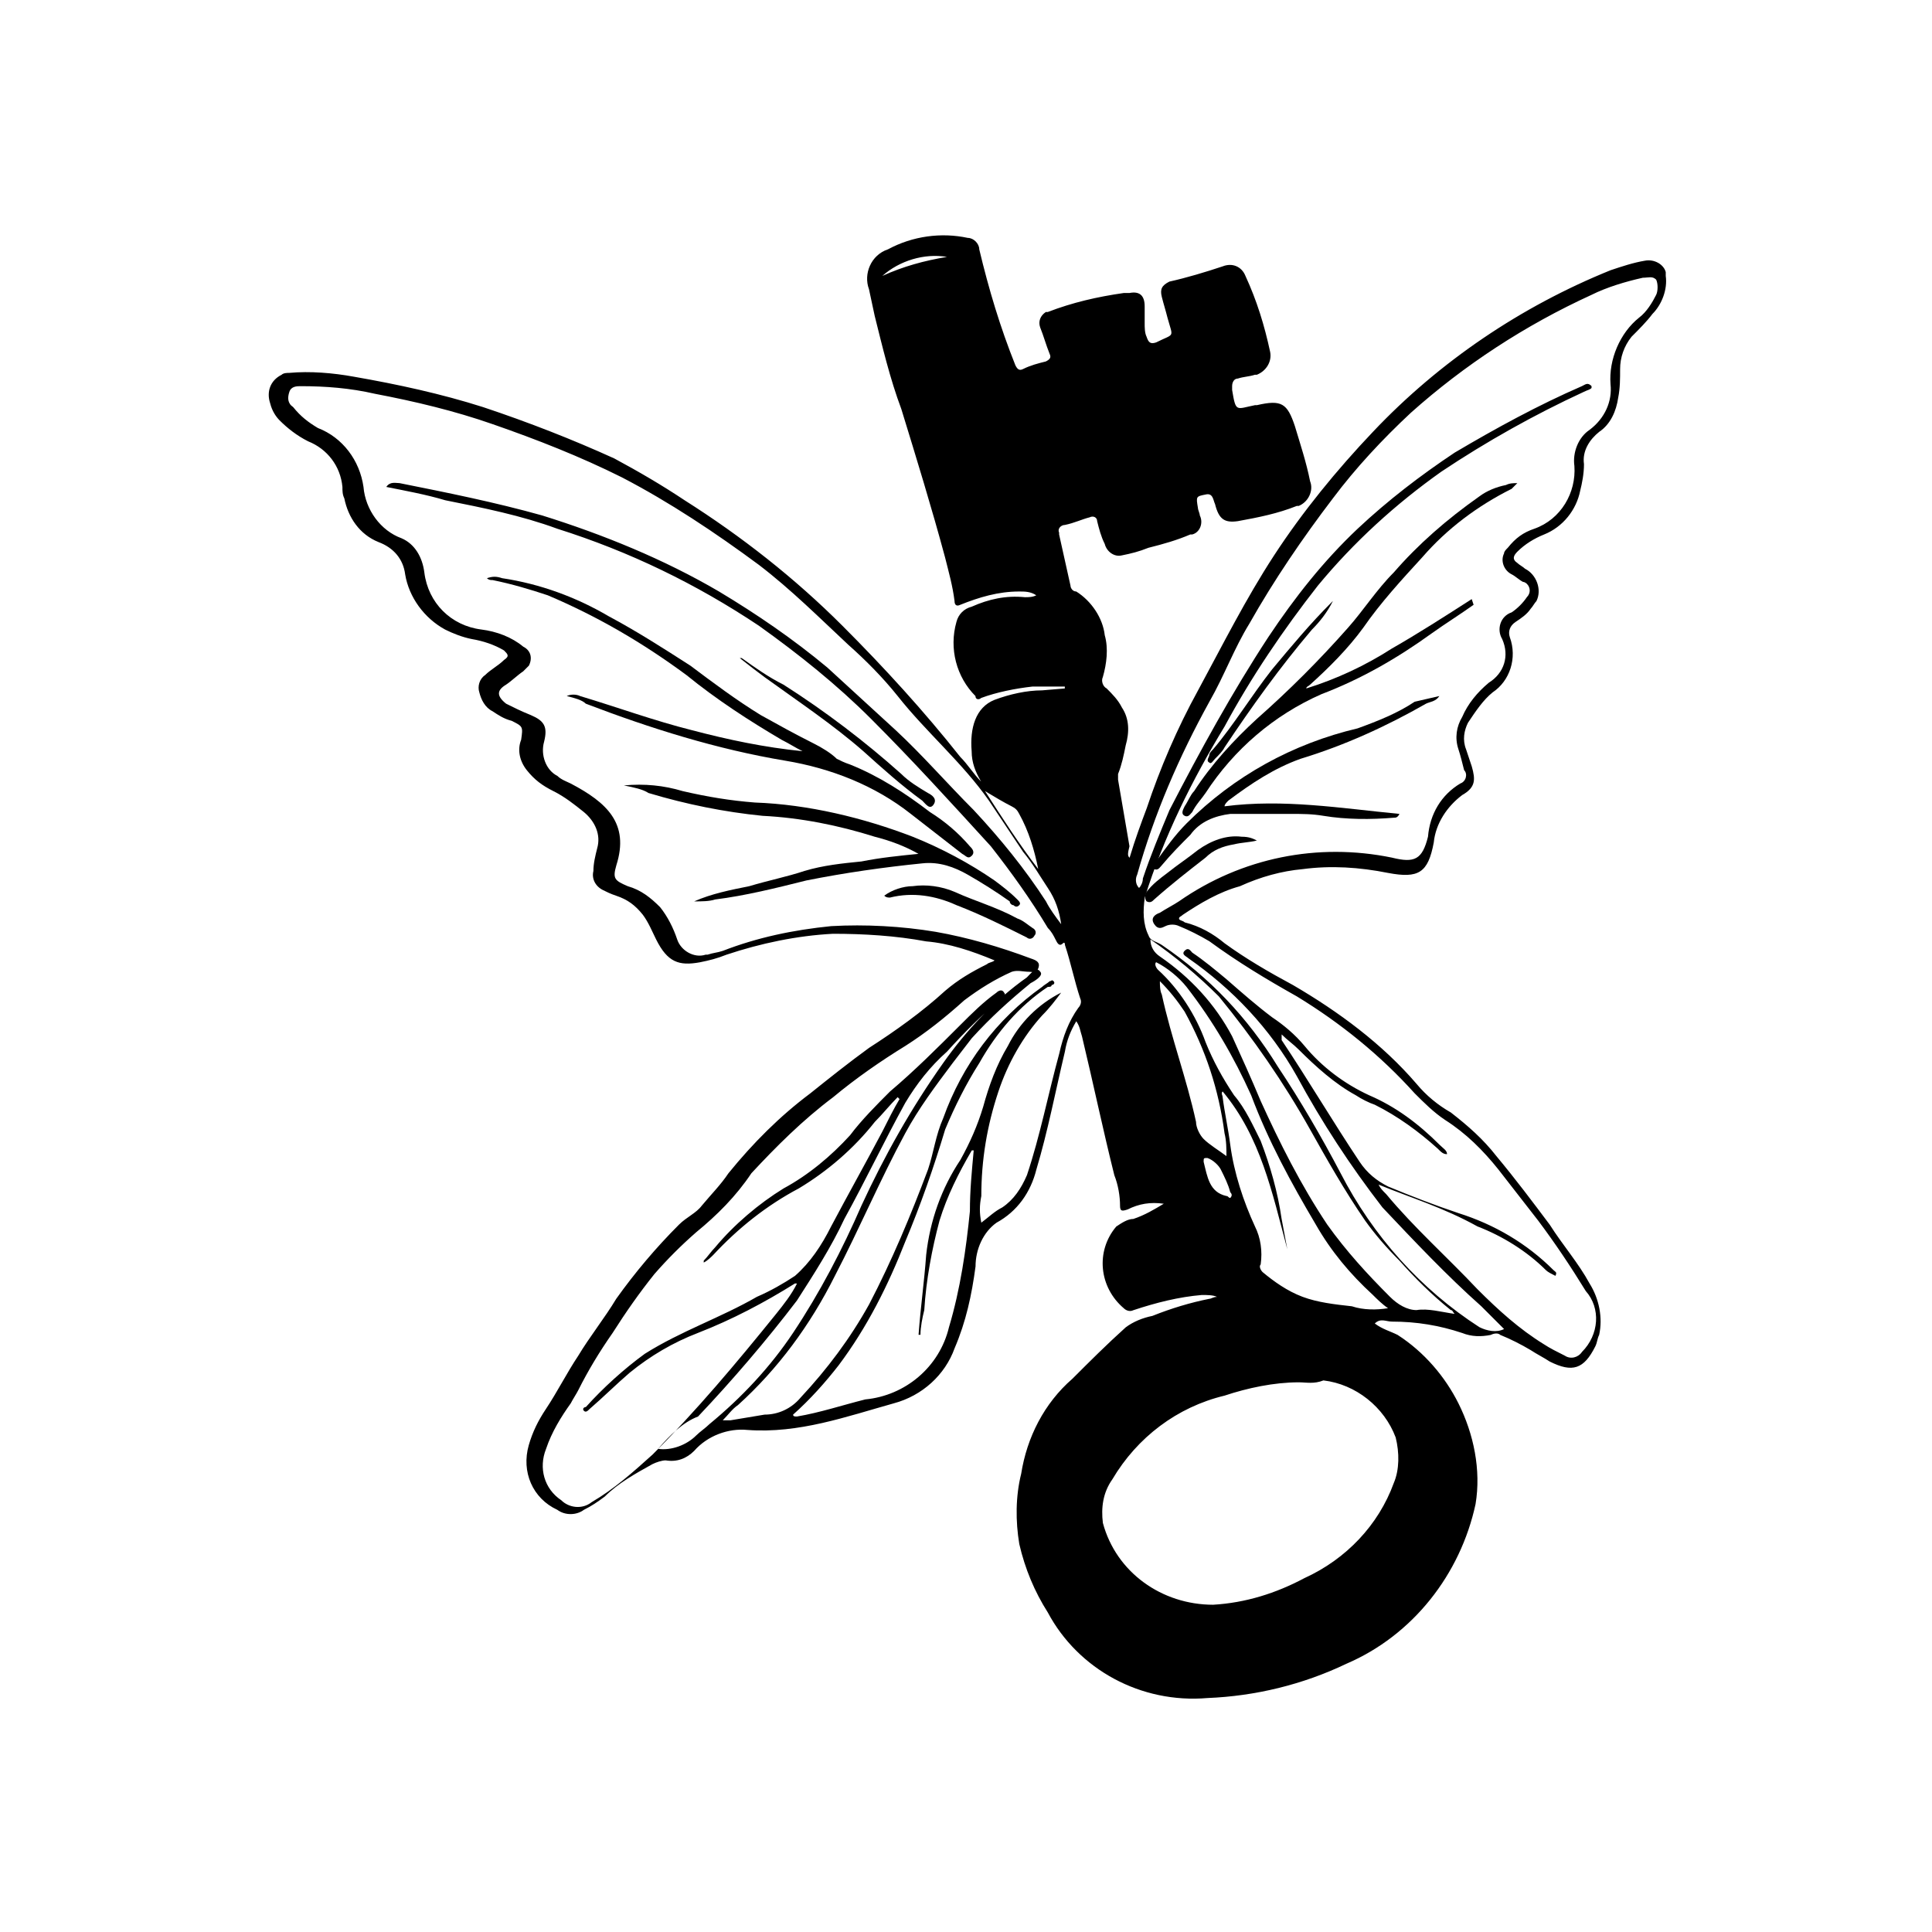<?xml version="1.0" encoding="UTF-8"?>
<!-- Uploaded to: SVG Repo, www.svgrepo.com, Generator: SVG Repo Mixer Tools -->
<svg fill="#000000" width="800px" height="800px" version="1.1" viewBox="144 144 512 512" xmlns="http://www.w3.org/2000/svg">
 <g>
  <path d="m394.96 212.08c-6.047-1.008-12.594 1.008-17.129 5.039 5.543-2.519 11.082-4.031 17.129-5.039m69.023 238.8c-1.008 0-1.008 0-1.008 1.008 1.008 4.031 1.512 8.062 6.047 9.07 0.504 0 0.504 0.504 1.008 0.504 0.504-0.504 0.504-1.008 0-1.512-0.504-2.016-1.512-4.031-2.519-6.047-0.504-1.008-2.016-2.519-3.527-3.023m-58.949-97.234c4.535 7.055 9.07 14.105 14.105 20.656-1.008-5.039-2.519-10.078-5.039-14.609-0.504-1.008-1.008-1.512-2.016-2.016-2.016-1.008-4.535-2.519-7.055-4.031m63.988 96.73c0-2.016 0-4.031-0.504-6.047-1.512-11.586-5.039-22.168-10.578-32.242-2.016-3.023-4.031-5.543-6.551-8.062 0 1.008 0 2.519 0.504 3.527 2.519 11.586 6.551 22.168 9.07 33.754 0 1.512 1.008 3.527 2.016 4.535 1.512 1.512 4.031 3.023 6.047 4.535m60.457 41.816c-0.504-0.504-0.504-1.008-1.008-1.008-5.039-4.031-9.574-8.566-13.602-13.098-3.527-3.527-6.551-7.055-9.07-10.578-5.543-8.062-10.078-16.121-14.609-24.184-7.055-12.594-15.113-24.184-24.184-35.266-5.543-5.543-11.586-10.578-18.137-15.113 0 2.016 1.008 3.527 2.519 4.535 8.062 5.543 14.609 12.594 19.145 21.16 2.519 5.543 5.039 11.082 7.559 17.129 5.039 11.082 10.578 22.168 17.633 32.746 5.039 7.055 10.578 13.098 16.625 19.145 2.016 2.016 4.535 3.527 7.055 3.527 3.023-0.504 6.551 0.504 10.078 1.008m-61.473-58.949c-0.504 0.504 0 1.008 0 1.512 0.504 4.031 1.512 8.566 2.016 12.594 1.008 7.559 3.527 15.113 6.551 21.664 1.512 3.023 2.016 6.551 1.512 10.078-0.504 0.504 0 1.512 0.504 2.016 3.023 2.519 6.551 5.039 10.578 6.551 4.031 1.512 8.566 2.016 13.098 2.519 3.023 1.008 6.551 1.008 9.574 0.504-1.512-1.008-3.023-2.519-4.031-3.527-6.047-5.543-11.082-11.586-15.113-18.641-6.551-11.082-12.594-22.168-17.129-34.258-4.535-10.078-10.078-19.648-17.129-28.719-2.016-2.519-5.039-5.039-8.062-6.551-0.504 0.504 0 1.512 0.504 2.016 5.543 5.039 10.078 12.09 12.594 19.145 2.016 5.039 4.535 9.574 7.559 14.105 3.023 3.527 5.039 8.062 7.055 12.09 2.519 6.551 4.535 13.602 5.543 20.656 0.504 2.519 1.008 5.543 1.512 8.062-4.031-15.113-7.055-29.727-17.129-41.816m20.152 77.082c-6.551 0-13.602 1.512-19.648 3.527-12.594 3.023-23.176 11.082-29.727 22.168-2.519 3.527-3.023 7.559-2.519 11.586 3.527 13.098 15.617 21.664 29.223 21.664 8.566-0.504 16.625-3.023 24.184-7.055 11.082-5.039 19.648-14.105 23.68-25.191 1.512-3.527 1.512-8.062 0.504-12.09-3.023-8.062-10.578-14.105-19.145-15.113-2.519 1.008-4.535 0.504-6.551 0.504m21.16-52.395c0.504 1.008 1.008 1.512 2.016 2.519 7.559 9.07 16.121 16.625 24.184 25.191 5.543 5.543 11.082 10.578 17.633 14.609 1.512 1.008 3.527 2.016 5.543 3.023 1.512 1.008 3.527 0.504 4.535-1.008 4.535-4.535 5.039-11.586 1.008-16.121-4.031-6.551-8.062-12.594-12.594-18.641l-10.586-13.605c-4.031-5.039-8.566-9.574-14.105-13.098-3.023-2.016-5.543-4.535-8.062-7.055-9.07-10.078-19.648-18.641-31.234-25.695-8.062-4.535-15.617-9.07-23.176-14.609-2.519-1.512-5.543-3.023-8.062-4.031-1.008-0.504-2.519-0.504-3.527 0-1.008 0.504-2.016 1.008-3.023-0.504-1.008-1.512 0-2.519 1.512-3.023 1.512-1.008 3.527-2.016 5.039-3.023 16.625-11.586 36.777-15.617 56.426-11.586 6.047 1.512 8.062 0.504 9.574-5.543 0.504-6.047 3.527-11.082 8.566-14.105 1.512-0.504 2.016-2.519 1.008-3.527-0.504-2.016-1.008-4.031-1.512-5.543-1.008-3.023-0.504-6.047 1.008-8.566 1.512-3.527 4.031-6.551 7.055-9.07 4.031-2.519 5.543-7.055 3.527-11.586-1.512-2.519-0.504-6.047 2.519-7.055 1.512-1.008 3.023-2.519 4.031-4.031 1.008-1.008 1.008-2.519 0-3.527 0 0-0.504-0.504-1.008-0.504-1.008-0.504-2.016-1.512-3.023-2.016-2.016-1.008-3.023-3.527-2.016-5.543 0-0.504 0.504-1.008 1.008-1.512 2.016-2.519 4.031-4.031 7.055-5.039 7.055-2.519 11.082-9.574 10.578-16.625-0.504-3.527 1.008-7.559 4.031-9.574 4.031-3.023 6.047-7.559 5.543-12.09-0.504-6.551 2.519-13.602 7.559-17.633 2.016-1.512 3.527-4.031 4.535-6.047 0.504-1.008 0.504-3.023 0-4.031-1.008-1.008-2.016-0.504-3.527-0.504-4.535 1.008-9.574 2.519-13.602 4.535-17.633 8.062-33.754 18.641-47.863 31.234-7.559 7.055-14.609 14.609-20.656 22.672-8.062 10.578-15.617 21.664-22.168 33.25-4.031 6.551-6.551 13.602-10.578 20.656-8.062 14.609-14.609 29.727-19.145 45.848-0.504 1.008-0.504 2.519 0.504 3.527 0.504-0.504 1.008-1.512 1.008-2.519 2.016-6.047 4.535-12.09 7.055-18.137 8.062-15.617 16.625-31.234 26.199-45.848 7.055-10.578 14.609-20.152 23.68-28.719 8.062-7.559 16.625-14.105 25.695-20.152 11.082-6.551 22.168-12.594 33.754-17.633 1.008-0.504 1.512-1.008 2.519 0v0.504c-0.504 0.504-1.008 0.504-2.016 1.008-13.098 6.047-25.695 13.098-37.785 21.16-12.09 8.566-23.176 18.641-32.746 30.23-9.07 11.586-17.633 24.184-24.688 37.281-8.566 14.105-16.121 29.223-21.16 45.344-0.504 3.527-0.504 7.055 1.008 10.078 0.504 1.512 2.016 1.512 3.527 2.519 12.594 8.566 22.672 19.145 30.73 32.242 6.047 9.07 11.586 18.641 16.625 28.215 8.566 16.625 21.16 30.73 36.777 40.809 2.016 1.008 4.535 1.512 6.551 0.504l-6.047-6.047c-9.07-8.062-17.633-17.129-26.199-26.199-8.566-11.082-16.121-22.672-22.672-34.762-7.055-12.594-17.129-23.176-28.719-31.234-0.504-0.504-2.016-1.008-1.008-2.016 1.008-1.008 1.512 0 2.016 0.504 3.023 2.016 6.047 4.535 9.07 7.055 4.031 3.527 8.062 7.055 12.09 10.078 3.023 2.016 6.047 4.535 8.566 7.559 4.535 5.543 10.578 10.078 17.129 13.098 7.055 3.023 13.098 7.559 18.641 13.098 1.008 1.008 2.016 1.512 2.016 2.519-1.008 0-1.512-0.504-2.519-1.512-5.039-4.535-10.578-8.566-16.625-11.586-1.512-0.504-3.527-1.512-5.039-2.519-5.543-3.023-10.578-7.559-15.113-12.09-1.512-1.512-3.023-2.519-4.535-4.031v1.512c7.055 10.578 13.602 21.664 20.656 32.242 2.016 3.023 4.535 5.039 7.559 6.551 6.047 2.519 12.594 5.039 18.641 7.055 9.574 3.023 18.137 8.062 25.191 15.113 0.504 0.504 1.008 0.504 0.504 1.512-1.008-0.504-2.016-1.008-2.519-1.512-5.039-5.039-11.586-9.07-18.137-11.586-9.07-5.039-17.633-7.559-26.199-11.082m-190.95 70.027c3.527 0.504 7.559-1.008 10.078-3.527 1.008-1.008 2.519-2.016 3.527-3.023 8.566-7.055 16.121-15.113 22.168-24.184 7.055-10.578 13.098-22.168 18.137-33.754 6.047-13.098 13.098-25.695 21.664-37.785 6.047-8.566 13.602-16.625 22.168-22.672 1.008-1.008 2.519-3.023 3.527-1.512 1.008 1.008-1.512 2.519-2.519 3.023-5.543 4.535-10.578 9.07-15.617 14.609-1.512 2.016-3.527 4.535-5.039 6.551-4.535 6.047-9.07 12.09-12.594 18.641-6.551 12.09-12.09 25.191-18.641 37.785-6.551 13.098-15.113 24.688-25.695 34.258-1.512 1.008-2.519 2.519-4.031 4.031h2.016l9.07-1.512c3.527 0 7.055-1.512 9.574-4.535 7.055-7.559 13.098-15.617 18.137-24.688 6.047-11.586 11.082-23.68 15.617-35.77 1.512-4.535 2.016-9.07 4.031-13.602 5.039-14.105 14.105-26.199 26.199-34.762 0.504-0.504 1.512-1.008 2.016-1.512 0.504 0 0.504-0.504 1.008 0s0 1.008-0.504 1.008c0 0.504-0.504 0.504-1.008 0.504-7.559 5.039-13.602 12.09-18.137 20.152-3.527 5.543-6.551 11.586-9.07 17.633-3.023 10.078-6.551 20.152-10.578 29.727-4.535 11.586-10.078 22.672-17.633 32.746-3.527 4.535-7.559 9.07-12.09 13.098 0 0.504 0.504 0.504 1.008 0.504 6.047-1.008 12.09-3.023 18.137-4.535 10.578-1.008 19.648-8.566 22.168-19.145 3.023-10.078 4.535-20.656 5.543-30.73 0-5.543 0.504-10.578 1.008-16.121h-0.504c-3.527 6.047-6.551 12.09-8.566 18.641-2.016 7.559-3.527 15.617-4.031 23.68-0.504 2.016-1.008 4.535-1.008 6.551h-0.504c0.504-7.055 1.512-14.105 2.016-21.16 1.008-9.07 4.031-17.633 9.07-25.191 2.519-4.535 4.535-9.07 6.047-14.105 1.512-5.543 3.527-11.082 6.551-16.121 3.023-6.047 8.062-11.082 14.105-14.105-1.512 2.016-3.023 4.031-5.039 6.047-5.039 5.543-9.07 12.594-11.586 20.152-3.023 9.07-4.535 18.137-4.535 27.711-0.504 2.519-0.504 4.535 0 7.055 2.016-1.512 3.527-3.023 5.543-4.031 3.023-2.016 5.039-5.039 6.551-8.566 3.527-10.578 5.543-21.16 8.566-32.242 1.008-4.535 2.519-8.566 5.039-12.09 0.504-0.504 1.008-1.512 0.504-2.519-1.512-4.535-2.519-9.574-4.031-14.105 0 0 0-1.008-0.504-0.504-1.008 1.008-1.512 0-2.016-1.008-0.504-1.008-1.008-2.016-2.016-3.023-4.535-7.559-9.574-14.609-15.113-21.664-10.578-11.586-20.656-22.672-31.738-33.754-9.07-9.07-19.145-17.129-29.727-24.688-16.625-11.082-34.258-19.648-53.402-25.695-9.574-3.527-19.648-5.543-29.727-7.559-5.039-1.512-10.578-2.519-15.617-3.527 1.008-1.512 2.519-1.008 3.527-1.008 12.594 2.519 25.191 5.039 37.785 8.566 16.121 5.039 32.242 11.586 46.855 20.152 10.078 6.047 19.648 12.594 28.719 20.152l18.137 16.625c7.055 6.551 13.602 14.105 20.656 21.16 7.055 7.559 13.602 15.617 19.145 24.184 1.008 2.016 2.519 4.031 4.031 6.047-0.504-3.527-1.512-6.551-3.527-9.574-2.016-3.023-4.031-6.551-6.551-9.574l-9.07-13.602c-7.055-10.078-16.625-18.137-24.184-27.711-4.031-5.039-8.566-9.574-13.098-13.602-7.559-7.055-15.113-14.609-23.68-21.16-11.586-8.566-23.68-16.625-36.273-23.176-11.082-5.543-22.672-10.078-34.258-14.105-10.078-3.527-20.656-6.047-31.234-8.062-6.551-1.512-13.098-2.016-19.648-2.016-1.008 0-2.519 0-3.023 1.512-0.504 1.512-0.504 3.023 1.008 4.031 2.016 2.519 4.031 4.031 6.551 5.543 6.551 2.519 11.082 8.566 12.09 15.617 0.504 6.047 4.535 11.586 10.078 13.602 3.527 1.512 5.543 5.039 6.047 9.07 1.008 8.062 7.055 14.105 15.113 15.113 4.031 0.504 8.062 2.016 11.082 4.535 2.016 1.008 2.519 3.023 1.512 5.039l-1.512 1.512c-1.512 1.008-3.023 2.519-4.535 3.527-2.519 1.512-2.519 3.023 0 5.039 2.016 1.008 4.031 2.016 6.551 3.023 3.527 1.512 4.535 3.023 3.527 7.055-1.008 3.527 0.504 7.559 3.527 9.07 1.008 1.008 2.519 1.512 3.527 2.016 9.574 5.039 15.617 10.578 12.09 21.664-1.008 3.527-0.504 4.031 3.023 5.543 3.527 1.008 6.047 3.023 8.566 5.543 2.016 2.519 3.527 5.543 4.535 8.566 1.008 3.023 4.535 5.039 7.559 4.031h0.504c1.512-0.504 2.519-0.504 4.031-1.008 9.07-3.527 18.641-5.543 28.719-6.551 9.07-0.504 18.641 0 27.711 1.512 8.566 1.512 17.129 4.031 25.191 7.055 1.512 0.504 2.519 1.008 2.016 2.519-0.504 1.512-1.512 1.008-2.519 1.008-1.512 0-3.023-0.504-4.535 0-4.535 2.016-8.566 4.535-12.594 7.559-5.039 4.535-10.078 8.566-15.617 12.09-6.551 4.031-13.098 8.566-19.145 13.602-8.062 6.047-15.113 13.098-21.664 20.152-4.031 6.047-9.07 11.082-14.609 15.617-4.031 3.527-7.559 7.055-11.082 11.082-4.031 5.039-7.559 10.078-11.082 15.617-3.527 5.039-6.551 10.078-9.07 15.113-0.504 1.008-1.512 2.519-2.016 3.527-2.519 3.527-5.039 7.559-6.551 12.09-2.016 5.039-0.504 10.578 4.031 13.602 2.016 2.016 5.543 2.519 8.062 0.504 6.047-3.527 11.082-8.062 16.121-12.594 11.586-11.586 22.168-24.184 32.746-37.281 2.016-2.519 4.031-5.039 5.543-8.062l-0.539-0.012c-8.062 5.039-16.625 9.574-25.695 13.098-6.551 2.519-12.594 6.047-18.137 10.578-3.527 3.023-7.055 6.551-10.578 9.574-0.504 0.504-1.008 1.008-1.512 0.504-0.504-0.504 0-1.008 0.504-1.008 4.535-5.039 10.078-10.078 15.617-14.105 9.574-6.047 20.152-9.574 29.727-15.113 3.527-1.512 7.055-3.527 10.078-5.543 4.031-3.527 7.055-8.062 9.574-13.098 4.535-8.566 9.07-16.625 13.602-25.191 1.512-3.023 3.023-6.047 4.535-8.566l-0.504-0.504c-2.016 2.016-4.031 4.535-6.047 6.551-5.543 7.055-12.594 13.098-20.152 17.633-8.566 4.535-16.121 10.578-22.672 17.633-0.504 0.504-1.512 1.512-2.519 2.016v-0.504c1.008-1.008 2.016-2.519 3.023-3.527 5.039-6.047 11.586-11.586 18.137-15.617 6.551-3.527 12.594-8.566 17.633-14.105 3.023-4.031 7.055-8.062 10.578-11.586 6.551-5.543 12.594-11.586 18.641-17.633 3.023-3.023 6.047-6.047 9.574-8.566 0.504-0.504 1.512-1.008 2.016 0 0.504 0.504 0 1.008-0.504 1.512-5.039 4.031-10.078 9.07-14.609 14.105-4.535 4.031-8.062 8.566-11.082 13.602-5.543 10.078-10.578 20.656-16.121 30.73-3.527 7.559-8.062 14.609-12.594 21.664-8.062 10.578-17.129 21.16-26.199 30.73-4.031 1.512-7.559 5.039-10.578 8.566m124.95-156.68c1.512-5.039 3.023-9.07 4.535-13.098 3.527-10.578 8.062-21.16 13.602-31.234 6.551-12.09 12.594-24.184 20.152-35.77 7.559-11.586 16.625-22.672 26.199-32.746 17.633-18.641 39.297-33.25 62.977-42.824 3.023-1.008 6.047-2.016 9.07-2.519 2.519-0.504 5.039 1.008 5.543 3.023v1.008c0.504 3.527-1.008 7.559-3.527 10.078-1.512 2.016-3.527 4.031-5.543 6.047-2.016 2.519-3.023 5.543-3.023 8.566 0 2.519 0 5.039-0.504 7.559-0.504 3.527-2.016 7.055-5.039 9.07-2.519 2.016-4.535 5.039-4.031 8.566 0 2.519-0.504 5.039-1.008 7.055-1.008 5.039-4.535 9.574-9.574 11.586-2.519 1.008-5.039 2.519-7.055 4.535-1.008 1.008-1.512 2.016 0 3.023 0.504 0.504 1.512 1.008 2.016 1.512 3.023 1.512 4.535 5.543 3.023 8.566-0.504 0.504-1.008 1.512-1.512 2.016-1.008 1.512-2.519 2.519-4.031 3.527-1.512 1.008-2.016 2.519-1.512 4.031 2.016 5.543 0 11.586-4.535 14.609-2.519 2.016-4.535 5.039-6.551 8.062-1.008 2.016-1.512 4.535-0.504 7.055l1.512 4.535c1.008 3.527 1.008 5.543-2.519 7.559-4.031 3.023-7.055 7.559-7.559 12.594-1.512 8.062-4.031 9.574-12.09 8.062-7.559-1.512-15.113-2.016-22.672-1.008-5.543 0.504-11.082 2.016-16.625 4.535-5.543 1.512-10.578 4.535-15.113 7.559-0.504 0.504-1.008 0.504-1.008 1.008 0 0.504 1.008 0.504 1.512 1.008 4.031 1.008 7.559 3.023 10.578 5.543 5.543 4.031 11.586 7.559 18.137 11.082 12.09 7.055 23.68 15.617 32.746 26.199 2.519 3.023 5.543 5.543 9.07 7.559 4.535 3.527 8.566 7.055 12.09 11.586 5.039 6.047 9.574 12.09 14.105 18.137 3.527 5.543 7.559 10.078 10.578 15.617 2.519 4.031 3.527 9.07 2.519 13.602-0.504 1.008-0.504 2.016-1.008 3.023-3.023 6.047-6.047 7.055-12.09 4.031-1.512-1.008-3.527-2.016-5.039-3.023-2.519-1.512-5.543-3.023-8.062-4.031-0.504-0.504-1.512-0.504-2.519 0-2.519 0.504-5.039 0.504-7.559-0.504-6.047-2.016-12.09-3.023-18.641-3.023-1.512 0-3.023-1.008-4.535 0.504 2.016 1.512 4.031 2.016 6.047 3.023 7.055 4.535 12.594 11.082 16.121 18.137 4.031 8.062 6.047 17.633 4.535 26.703-4.031 18.641-16.625 34.762-34.258 42.32-11.586 5.543-24.184 8.566-36.777 9.07-17.633 1.512-34.258-7.559-42.32-22.672-3.527-5.543-6.047-11.586-7.559-18.137-1.008-6.047-1.008-12.594 0.504-18.641 1.512-9.574 6.047-18.641 13.602-25.191 4.535-4.535 9.07-9.07 14.105-13.602 2.016-1.512 4.535-2.519 7.055-3.023 5.039-2.016 10.078-3.527 15.113-4.535 0.504 0 1.008-0.504 2.016-0.504-1.008-0.504-2.519-0.504-4.031-0.504-6.047 0.504-12.09 2.016-18.137 4.031-1.008 0.504-2.016 0-2.519-0.504-6.551-5.543-7.559-15.113-2.016-21.664 1.512-1.008 3.023-2.016 4.535-2.016 3.023-1.008 5.543-2.519 8.062-4.031-3.527-0.504-6.551 0-9.574 1.512-1.512 0.504-2.016 0.504-2.016-1.008 0-2.519-0.504-5.543-1.512-8.062-3.023-12.09-5.543-24.184-8.566-36.777-0.504-1.512-0.504-2.519-1.512-4.031-1.512 2.519-2.519 5.039-3.023 8.062-2.519 10.578-4.535 21.16-7.559 31.234-1.512 6.047-5.039 11.082-10.578 14.105-3.527 2.519-5.543 7.055-5.543 11.586-1.008 7.559-2.519 14.609-5.543 21.664-2.519 7.055-8.566 12.594-16.121 14.609-12.594 3.527-25.191 8.062-38.793 7.055-5.039-0.504-10.578 1.512-14.105 5.543-2.016 2.016-4.535 3.023-7.559 2.519-1.008 0-2.519 0.504-3.527 1.008-4.535 2.519-9.07 5.039-12.594 8.566-2.016 1.512-3.527 2.519-5.543 3.527-2.016 1.512-5.039 1.512-7.055 0-6.551-3.023-9.574-10.078-7.559-17.129 1.008-3.527 2.519-6.551 4.535-9.574 3.023-4.535 5.543-9.574 8.566-14.105 3.023-5.039 7.055-10.078 10.078-15.113 5.039-7.055 10.578-13.602 16.625-19.648 2.016-2.016 4.535-3.023 6.047-5.039 2.519-3.023 5.039-5.543 7.055-8.566 6.551-8.062 13.602-15.113 21.664-21.16 5.039-4.031 10.078-8.062 15.617-12.09 7.055-4.535 14.105-9.574 20.152-15.113 3.527-3.023 7.055-5.039 11.082-7.055 0.504-0.504 1.512-0.504 2.016-1.008-6.047-2.519-12.09-4.535-18.137-5.039-8.062-1.512-16.625-2.016-24.688-2.016-9.574 0.504-19.145 2.519-28.215 5.543-2.519 1.008-4.535 1.512-7.055 2.016-5.543 1.008-8.566 0-11.586-6.047-1.008-2.016-2.016-4.535-3.527-6.551-2.016-2.519-4.031-4.031-7.055-5.039-1.512-0.504-2.519-1.008-3.527-1.512-2.016-1.008-3.023-3.023-2.519-5.039 0-2.016 0.504-4.031 1.008-6.047 1.008-3.527-0.504-7.055-3.527-9.574-2.519-2.016-5.039-4.031-8.062-5.543-3.023-1.512-5.039-3.023-7.055-5.543-2.016-2.519-2.519-5.543-1.512-8.062 0.504-3.527 0.504-3.527-2.519-5.039-2.016-0.504-3.527-1.512-5.039-2.519-2.016-1.008-3.023-3.023-3.527-5.039-0.504-1.512 0-3.527 1.512-4.535 1.512-1.512 3.527-2.519 5.039-4.031 1.512-1.008 1.008-1.512 0-2.519-2.519-1.512-5.543-2.519-8.566-3.023-2.519-0.504-5.039-1.512-7.055-2.519-5.543-3.023-9.574-8.566-10.578-14.609-0.504-4.031-3.023-7.055-7.055-8.566-5.039-2.016-8.062-6.551-9.07-11.586-0.504-1.008-0.504-2.016-0.504-3.023-0.504-5.543-4.031-10.078-9.07-12.09-3.023-1.512-5.543-3.527-7.559-5.543-1.008-1.008-2.016-2.519-2.519-4.535-1.008-3.023 0-6.047 3.023-7.559 0.504-0.504 1.512-0.504 2.016-0.504 5.543-0.504 11.586 0 17.129 1.008 11.586 2.016 23.176 4.535 34.258 8.062 12.09 4.031 23.68 8.566 34.762 13.602 6.551 3.527 12.594 7.055 18.641 11.082 15.113 9.574 29.223 20.656 41.816 33.25 11.082 11.082 21.664 22.672 31.234 34.762 2.016 2.016 3.527 4.535 5.543 6.551-1.512-2.519-2.519-5.039-2.519-8.062-0.504-6.047 1.008-11.586 6.047-13.602 4.031-1.512 8.566-2.519 12.594-2.519l6.047-0.504v-0.504h-8.566c-4.535 0.504-9.574 1.512-13.602 3.023-0.504 0.504-1.512 0.504-1.512-0.504-5.039-5.039-7.055-12.594-5.039-19.648 0.504-2.016 2.016-3.527 4.031-4.031 4.535-2.016 9.07-3.023 14.105-2.519 1.008 0 2.016 0 3.023-0.504-1.512-1.008-3.023-1.008-4.535-1.008-5.543 0-10.578 1.512-15.617 3.527-1.008 0.504-1.512 0-1.512-1.008-0.504-4.031-1.512-7.559-2.519-11.586-3.527-13.098-7.559-26.199-11.586-39.297-3.023-8.062-5.039-16.625-7.055-24.688-0.504-2.519-1.008-4.535-1.512-7.055-1.512-4.031 0.504-9.07 5.039-10.578 6.551-3.527 14.105-4.535 21.16-3.023 1.512 0 3.023 1.512 3.023 3.023 2.519 10.578 5.543 20.656 9.574 30.73 0.504 1.008 1.008 1.512 2.016 1.008 2.016-1.008 4.031-1.512 6.047-2.016 1.008-0.504 1.512-1.008 1.008-2.016-1.008-2.519-1.512-4.535-2.519-7.055-0.504-1.512 0-3.023 1.512-4.031h0.504c6.551-2.519 13.098-4.031 20.152-5.039h1.512c2.519-0.504 4.031 0.504 4.031 3.527v4.535c0 1.008 0 2.519 0.504 3.527 0.504 1.512 1.008 2.016 2.519 1.512 5.039-2.519 4.535-1.008 3.023-6.551-0.504-2.016-1.008-3.527-1.512-5.543-0.504-2.016 0-3.023 2.016-4.031 4.535-1.008 9.574-2.519 14.105-4.031 2.519-1.008 5.039 0 6.047 2.519 3.023 6.551 5.039 13.098 6.551 20.152 0.504 2.519-1.008 5.039-3.527 6.047h-0.504c-1.512 0.504-3.023 0.504-4.535 1.008-1.008 0-1.512 1.008-1.512 2.016v1.008c1.008 6.047 1.008 5.039 6.047 4.031h0.504c6.551-1.512 8.062-0.504 10.078 5.543 1.512 5.039 3.023 9.574 4.031 14.609 1.008 2.519-0.504 5.543-3.023 6.551h-0.504c-5.039 2.016-10.078 3.023-15.617 4.031-3.527 0.504-5.039-0.504-6.047-4.535-0.504-1.008-0.504-3.023-2.519-2.519-2.519 0.504-2.519 0.504-2.016 3.527 0 0.504 0.504 1.512 0.504 2.016 1.008 2.016 0 4.535-2.016 5.039h-0.504c-3.527 1.512-7.055 2.519-11.082 3.527-2.519 1.008-4.535 1.512-7.055 2.016-2.016 0.504-4.031-1.008-4.535-3.023-1.008-2.016-1.512-4.031-2.016-6.047 0-1.008-1.008-1.512-2.016-1.008-2.016 0.504-4.031 1.512-6.551 2.016-1.008 0-2.016 1.008-1.512 2.016v0.504l3.023 13.602c0 0.504 0.504 1.512 1.512 1.512 4.031 2.519 7.055 7.055 7.559 11.586 1.008 3.527 0.504 7.559-0.504 11.082-0.504 1.008 0 2.519 1.008 3.023 1.512 1.512 3.023 3.023 4.031 5.039 2.016 3.023 2.016 6.551 1.008 10.078-0.504 2.519-1.008 5.039-2.016 7.559v1.512c1.008 6.047 2.016 11.586 3.023 17.633-0.504 2.016-0.504 2.519 0 3.023"/>
  <path d="m294.2 328.46c1.008-0.504 2.519-0.504 3.527 0 10.078 3.023 19.648 6.551 29.727 9.07 9.574 2.519 19.145 4.535 29.223 5.543-2.016-1.008-3.527-2.016-5.543-3.023-8.566-5.039-17.129-10.578-25.191-17.129-11.586-8.566-23.68-15.617-36.777-21.16-4.535-1.512-9.574-3.023-14.609-4.031-0.504 0-1.008 0-1.512-0.504 1.512-0.504 2.519-0.504 4.031 0 10.078 1.512 19.648 5.039 28.215 10.078 7.559 4.031 14.609 8.566 21.664 13.098 6.047 4.535 12.09 9.07 18.641 13.098 4.535 2.519 9.07 5.039 14.105 7.559 2.016 1.008 4.535 2.519 6.047 4.031 1.008 0.504 2.016 1.008 3.527 1.512 7.559 3.023 14.609 7.559 21.16 12.594 4.031 2.519 7.559 5.543 10.578 9.07 0.504 0.504 1.512 1.512 0.504 2.519s-1.512 0-2.519-0.504l-13.609-10.582c-9.574-7.559-21.16-12.09-33.25-14.105-18.137-3.023-35.77-8.566-52.898-15.113-1.008-1.008-3.023-1.512-5.039-2.016m15.113 23.676c5.543-0.504 10.578 0 15.617 1.512 6.551 1.512 12.594 2.519 19.145 3.023 14.105 0.504 28.719 4.031 41.816 9.07 7.559 3.023 15.113 7.055 21.664 11.586 2.016 1.512 4.031 3.023 6.047 5.039 0.504 0.504 1.008 1.008 0.504 1.512-0.504 0.504-1.008 0.504-1.512 0-0.504 0-1.008-0.504-1.008-1.008-3.527-2.519-7.559-5.039-11.082-7.055-3.527-2.016-7.559-3.527-12.09-3.023-10.078 1.008-20.656 2.519-30.73 4.535-8.062 2.016-16.121 4.031-24.184 5.039-1.512 0.504-3.527 0.504-5.543 0.504 4.535-2.016 9.574-3.023 14.609-4.031 5.039-1.512 10.078-2.519 14.609-4.031 5.039-1.512 10.078-2.016 15.113-2.519 5.039-1.008 10.078-1.512 15.113-2.016-3.527-2.016-7.559-3.527-11.586-4.535-9.574-3.023-19.648-5.039-29.727-5.543-10.078-1.008-20.152-3.023-30.23-6.047-1.512-1.008-4.031-1.512-6.551-2.016m31.242-33.75c3.527 2.519 7.055 5.039 11.082 7.055 11.082 7.055 21.664 15.113 31.234 23.68 2.016 2.016 4.535 3.527 7.055 5.039 1.008 0.504 2.519 1.512 1.512 3.023-1.008 1.512-2.016 0-3.023-1.008-5.543-4.031-10.578-8.566-15.617-13.098-8.062-7.055-17.129-13.098-26.199-19.648-2.016-1.512-4.031-3.023-6.551-5.039h0.504"/>
  <path d="m378.34 381.36c2.016-1.512 5.039-2.519 7.559-2.519 3.527-0.504 7.559 0 11.082 1.512 5.543 2.519 11.082 4.031 16.625 7.055 1.512 0.504 2.519 1.512 4.031 2.519 1.008 0.504 1.008 1.512 0.504 2.016-0.504 1.008-1.512 1.008-2.016 0.504-6.047-3.023-12.09-6.047-18.641-8.566-5.543-2.519-11.586-3.527-17.633-2.016-0.504 0-1.008 0-1.512-0.504m156.18-77.086c-3.527 2.519-7.559 5.039-11.082 7.559-9.07 6.551-18.641 12.09-29.223 16.121-12.594 5.543-23.176 14.609-30.73 26.199-1.008 1.512-2.519 3.023-3.527 5.039-0.504 0.504-1.008 1.512-2.016 1.008-1.008-0.504-0.504-1.512 0-2.519 1.008-1.512 1.512-3.023 2.519-4.031 4.535-7.055 10.578-13.602 16.625-19.145 8.566-7.559 16.625-15.617 24.184-24.184 4.031-4.535 7.559-10.078 12.09-14.609 6.551-7.559 14.105-14.105 22.672-20.152 2.016-1.512 4.535-2.519 7.055-3.023 1.008-0.504 2.016-0.504 3.023-0.504l-1.512 1.512c-9.07 4.535-17.129 10.578-23.68 18.137-5.543 6.047-11.082 12.09-15.617 18.641-4.031 5.543-9.07 10.578-14.105 15.113-0.504 0.504-1.008 0.504-1.008 1.008 8.062-2.519 15.617-6.047 22.672-10.578 7.055-4.031 14.105-8.566 21.16-13.098l0.504 1.512"/>
  <path d="m525.45 328.46c-1.008 1.512-2.519 1.512-3.527 2.016-10.578 6.047-21.664 11.082-33.25 14.609-7.055 2.519-13.098 6.551-19.145 11.082-0.504 0.504-1.008 1.008-1.008 1.512 15.617-2.016 30.73 0.504 46.352 2.016-0.504 1.008-1.008 1.008-1.512 1.008-6.047 0.504-12.594 0.504-18.641-0.504-3.023-0.504-5.543-0.504-8.566-0.504h-16.121c-4.031 0.504-8.062 2.016-10.578 5.543-2.519 2.519-5.039 5.039-7.559 8.062-0.504 0.504-1.008 1.512-2.016 1.008-1.008-0.504 0-1.512 0.504-2.016 2.519-3.527 5.039-7.055 8.062-10.078 12.594-12.594 28.215-21.16 45.344-25.191 5.543-2.016 10.578-4.031 15.113-7.055 2.016-0.504 4.535-1.008 6.551-1.512m-28.215-25.188c-1.512 3.023-3.527 5.543-5.543 7.559-8.566 10.078-16.121 20.656-23.176 31.234-0.504 1.008-1.512 2.016-2.519 3.023-0.504 0.504-1.008 1.512-1.512 1.008-1.008-0.504 0-1.512 0-2.016 0-0.504 0.504-1.008 1.008-1.512 5.543-6.551 10.078-14.105 15.617-21.16 5.039-6.047 10.078-12.09 15.617-17.633l0.504-0.504"/>
  <path d="m477.08 366.75c-2.016 0.504-4.031 0.504-6.047 1.008-3.023 0.504-5.543 1.512-7.559 3.527-4.535 3.527-9.07 7.055-13.602 11.082-0.504 0.504-1.008 1.008-2.016 0.504-0.504-0.504-0.504-2.016 0-2.519 1.512-2.016 3.527-3.527 5.543-5.039 2.519-2.016 5.543-4.031 8.062-6.047 3.527-2.519 7.559-4.031 11.586-3.527 2.016 0 3.023 0.504 4.031 1.008"/>
 </g>
</svg>